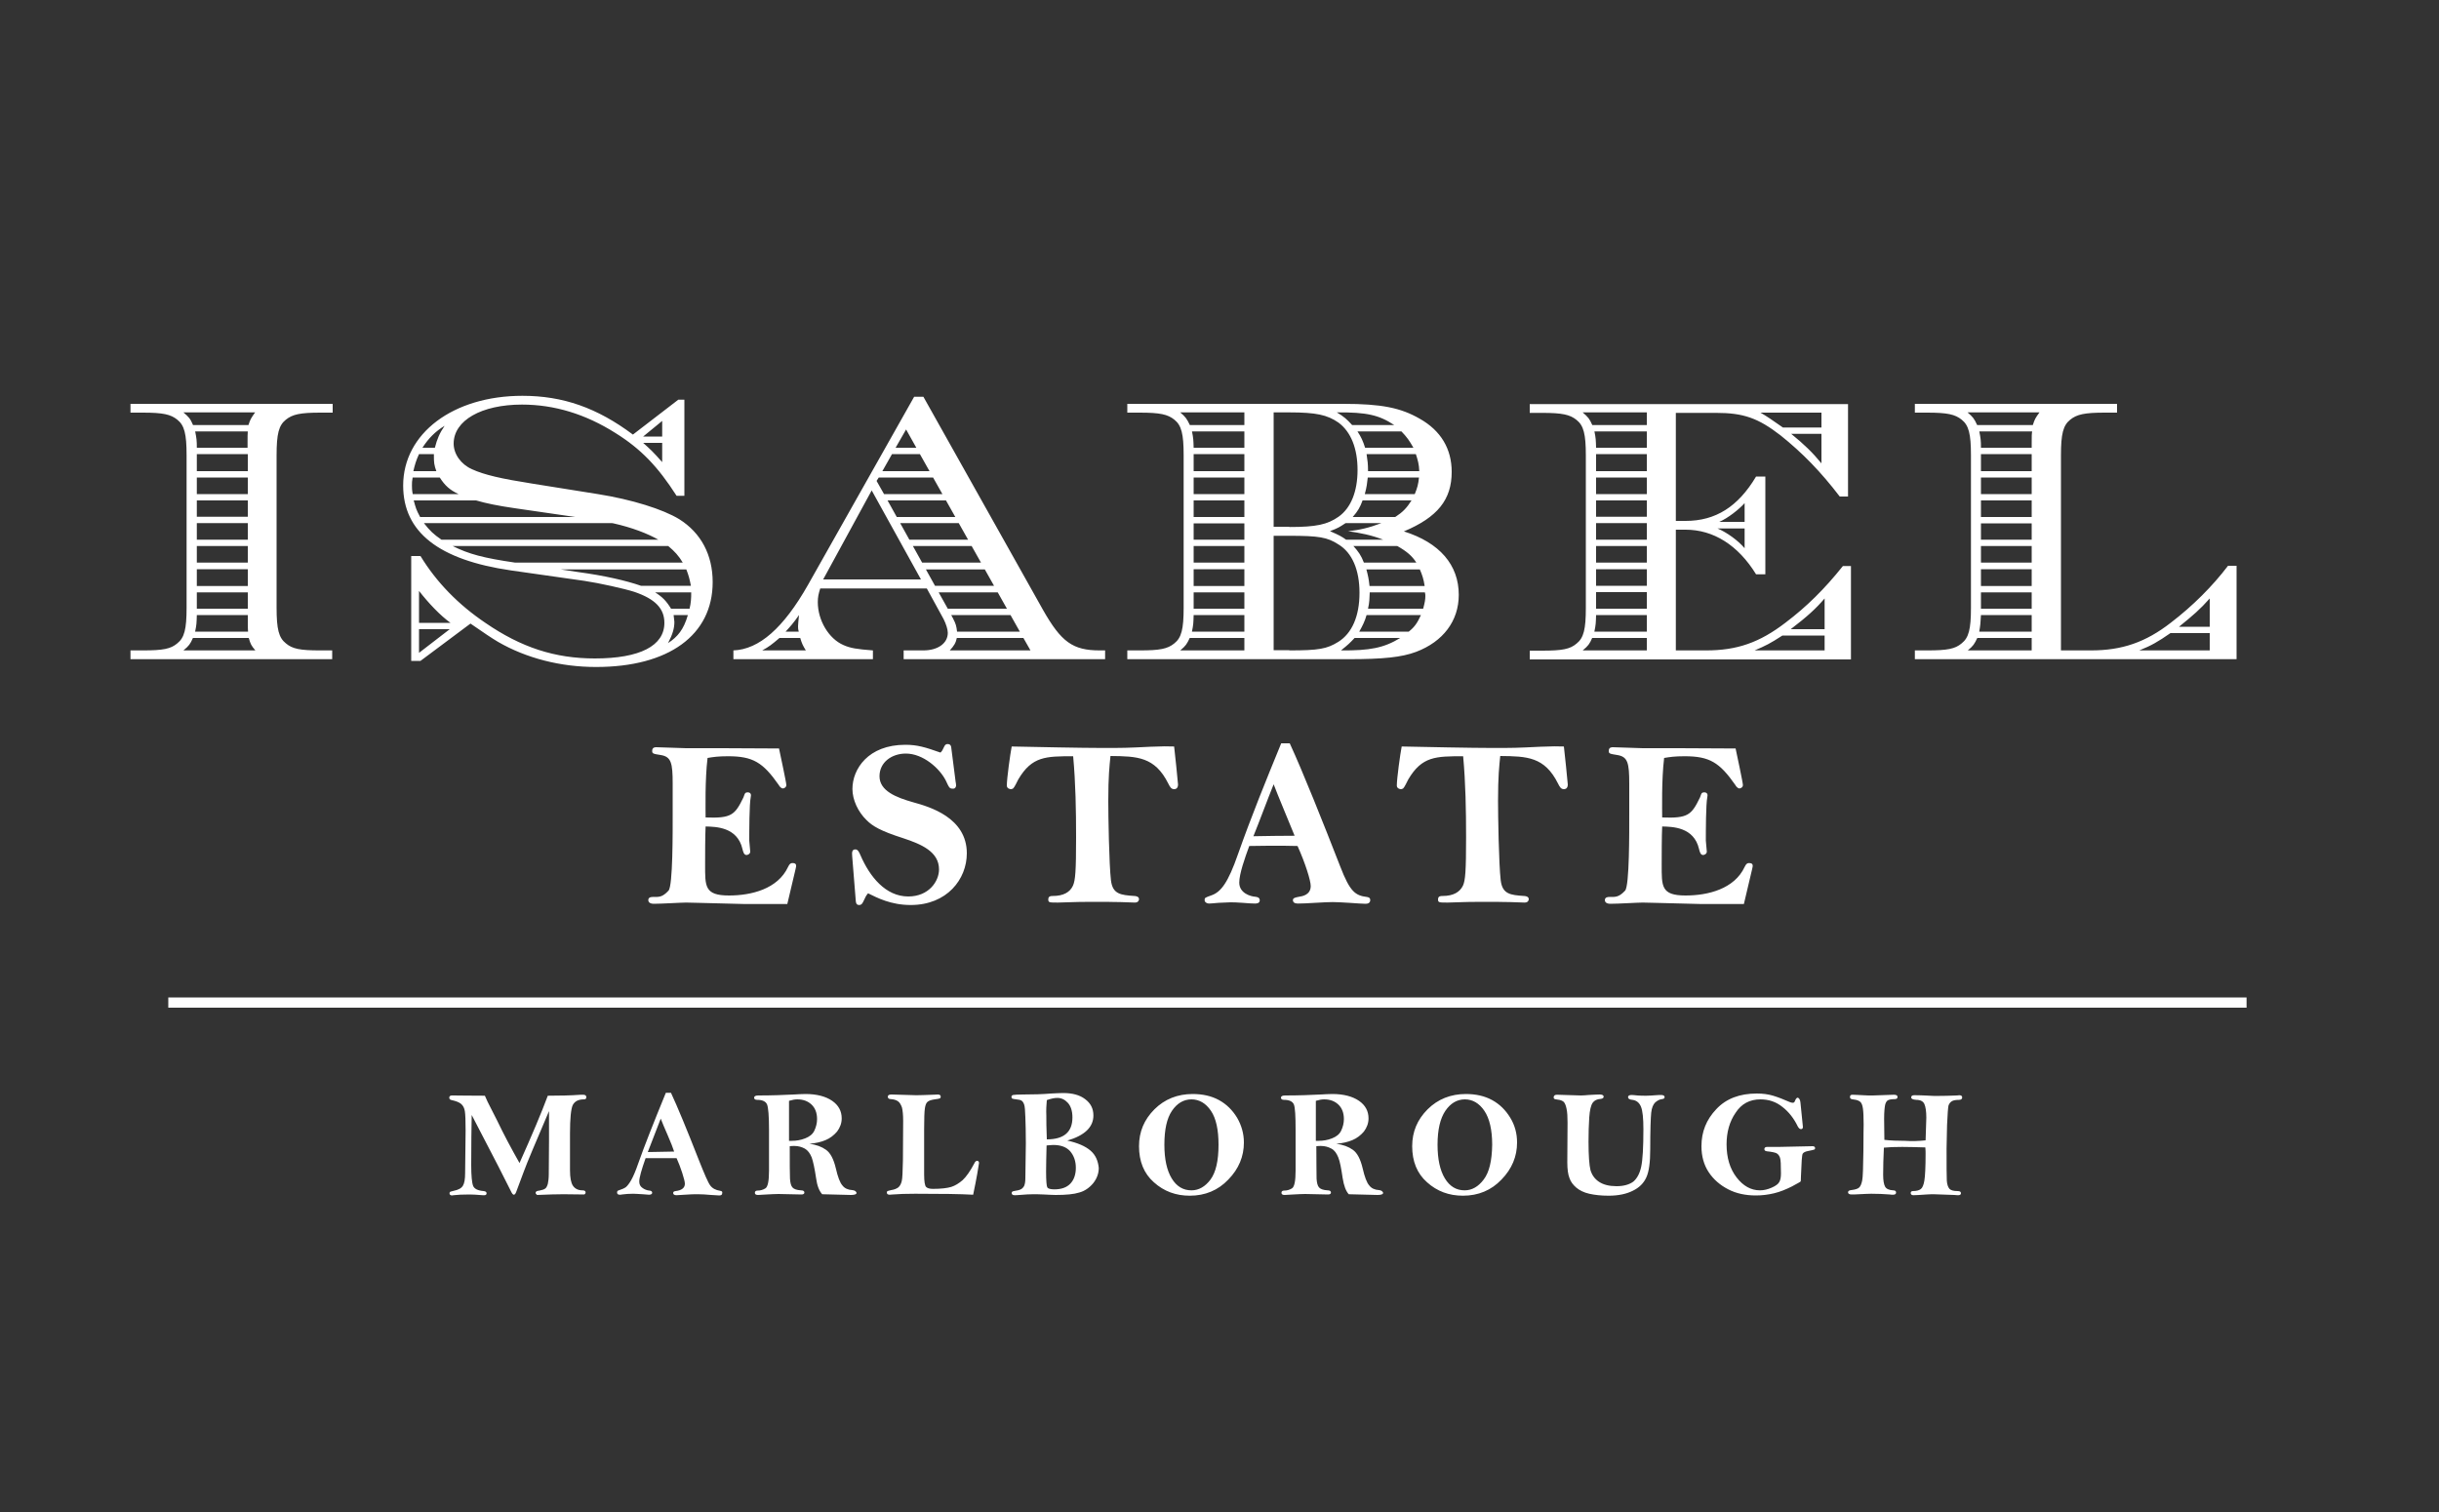     <svg version="1.1" xmlns="http://www.w3.org/2000/svg" xmlns:xlink="http://www.w3.org/1999/xlink" x="0px" y="0px" width="1000px" height="620px"
   viewBox="0 0 1000 620">
      <rect x="0" y="0" width="1000" height="620" fill="#333333" stroke="none"/>
      <defs>
        <linearGradient class="fadeGrad" id="fadeGrad" x1="0" y1="0" y2="1" x2="1">
          <stop offset="0.1" stop-color="#b59a36" stop-opacity="1"/>
          <stop offset="0.2" stop-color="#faee86" stop-opacity="1"/>
          <stop offset="0.3" stop-color="#dcbe5e" stop-opacity="1"/>
          <stop offset="0.5" stop-color="#d6b85d" stop-opacity="1"/>
          <stop offset="0.7" stop-color="#a27e29" stop-opacity="1"/>
          <stop offset="0.8" stop-color="#e2c36a" stop-opacity="1"/>
          <stop offset="0.9" stop-color="#b59a36" stop-opacity="1"/>
        </linearGradient>

        <clipPath id="clip">
          <path d="M136.3,270.3H53.5v-3.6h5.1c8.2,0,11.4-0.6,14.1-2.9c2.9-2.3,3.8-5.8,3.8-14.6v-62.5c0-8.8-0.9-12.3-3.8-14.6
  c-2.7-2.2-5.9-2.9-14.1-2.9h-5.1v-3.6h82.9v3.6h-5.1c-8.2,0-11.4,0.7-14.1,2.9c-2.9,2.3-3.8,5.8-3.8,14.6v62.5
  c0,8.8,0.9,12.3,3.8,14.6c2.7,2.3,5.9,2.9,14,2.9h5V270.3z M101.5,183.6v-1.7c0-3.3,0-3.8,0.1-5.1l0.3-2.6c0.7-2.2,1-2.7,2.7-5.1
  H75.2c2.2,1.9,2.8,2.5,3.9,5.1l0.9,2.6c0.6,3,0.7,3.9,0.7,6.8v68.6c-0.1,3.3-0.1,3.9-0.7,6.8l-0.9,2.6c-1.1,2.5-1.6,3.2-3.9,5.1
  h29.5c-1.7-2-2-2.6-2.7-5.1l-0.3-2.6c-0.1-1.3-0.1-1.7-0.1-5.1v-1.7V183.6z"/>
<path d="M280.7,203.3h-3.3c-7.7-12-14.6-19.2-25-25.7c-12.3-7.8-25.1-11.7-38.4-11.7c-16.6,0-28,6.5-28,16c0,4.3,3,8.5,7.5,10.5
  c5,2.3,12,3.9,24.7,5.9l26.9,4.3c13.9,2.2,26.7,6.2,33.4,10.3c8.9,5.6,13.7,14.6,13.7,25.8c0,21.7-18,34.8-47.8,34.8
  c-14.6,0-28.6-3.6-40.2-10.3c-2.7-1.6-5.5-3.5-11.3-7.5L172.4,271h-3.8v-43h3.8c6.6,10.8,15.5,19.9,26.6,27.4
  c14.7,10.1,28.5,14.6,44.9,14.6c18.5,0,28.5-5.2,28.5-14.6c0-5.9-3.8-9.8-12.3-12.7c-4-1.3-14.4-3.6-20.4-4.5l-30.2-4.3
  c-29.6-4.3-44.2-15.7-44.2-34.8c0-21.4,20.5-36.8,48.9-36.8c16.6,0,30.6,4.9,45.3,15.9l18.6-14.3h2.5V203.3z M171.8,258v9.7
  l12.6-9.7l0.3-2.6c-4.2-3-9.1-8.2-12.9-13.1v13.1V258z M263.7,181.6c3,2.7,4.2,3.8,7.8,7.9v-7.9V179v-6.4l-7.8,6.4V181.6z
   M268.6,242.9c3,1.9,4.6,3.5,6.6,6.8l1,2.6c0.1,1.3,0.3,2.2,0.3,2.7c0,2.6-0.7,5.1-2.6,8.7c4-2.6,6.4-5.6,8.1-11.4l0.7-2.6
  c0.6-2.5,0.7-4.2,0.7-6.8l-0.1-2.6c-0.6-3-0.9-4.2-1.9-6.8l-1.4-2.7c-1.7-2.9-3.5-4.8-5.9-6.8l-4-2.6c-4.5-2.6-11-5.1-18.6-6.8
  l-15.6-2.6l-24.8-3.6c-6.9-1-11.8-2-15.9-3.2l-7.2-2.6c-3.6-1.7-5.6-3.5-7.7-6.8l-1.4-2.6c-0.9-2.5-1-3.6-1-6.1v-0.9l0.4-2.6
  c0.9-3.6,2-6.1,4-9c-3.8,2.3-6.6,5.1-9.1,9l-1.4,2.6c-1.2,2.6-1.7,4.3-2.3,6.9l-0.3,2.6c-0.3,1.6-0.3,2.3-0.3,3.3
  c0,1.1,0,1.9,0.3,3.5l0.4,2.6c0.9,3.3,1,3.8,2.6,6.8l1.6,2.6c2.5,3.2,4,4.6,7.2,6.8l4.6,2.6c6.6,3.3,12.6,4.9,25.6,6.8l18.1,2.7
  l7.9,1.2c10.5,1.4,19.6,3.5,25.6,5.6L268.6,242.9z"/>
<path d="M319.6,261.6c-3.2,2.7-4.3,3.6-7.1,5.1h17.9c-1.2-1.9-1.7-3-2.3-5.1l-0.6-2.6c-0.3-1-0.3-1.6-0.3-2.2c0-0.9,0.2-2.5,0.4-4.6
  c-2.3,3.3-3.5,4.6-5.5,6.8L319.6,261.6z M336.3,241.3c-0.7,2.2-1,3.5-1,5.6c0,7.5,4.5,15,10.5,17.6c2.9,1.3,5.6,1.7,12.1,2.2v3.6
  h-57.2v-3.6c10.5-0.4,20.5-9.1,30.6-26.9l43.5-77.1h3.8l49.1,87.5c7.4,13,12.1,16.5,23.2,16.5h2.2v3.6h-82.6v-3.6h8.1
  c5.9,0,10-2.9,10-7.2c0-1.4-0.7-3.6-1.7-5.6l-6.9-12.6H336.3z M357.4,201.1l-19.9,36.5h40.1L357.4,201.1z M360.3,195.8l-0.9,1.4
  l3,5.3l22.4,40.3l3.8,6.8l1.4,2.6l0.7,1.3c1.3,2.5,1.4,3.2,1.7,5.5l-0.1,2.6c-0.4,2-1.2,3.3-2.9,5.1h33.1l-2.9-5.1l-43.9-78
  l-4.2-7.5l-4.3,7.5L360.3,195.8z"/>
<path d="M550.8,165.6c15.6,0,23.5,1.6,31.3,6.1c8.7,4.9,13.1,12.4,13.1,21.8c0,11.4-5.8,18.6-19.6,24.4c14.6,4.6,22.5,13.7,22.5,26
  c0,10.7-6.4,19.2-17.5,23.4c-5.9,2.2-13.4,3-27.7,3h-90.7v-3.6h5.1c8.2,0,11.4-0.6,14.2-2.9c2.9-2.3,3.8-5.8,3.8-14.6v-62.5
  c0-8.8-0.9-12.3-3.8-14.6c-2.7-2.2-5.9-2.9-14.2-2.9h-5.1v-3.6H550.8z M487.8,261.6c-1.2,2.5-1.6,3.2-3.9,5.1h26.3v-5.1v-87.4v-5.1
  h-26.3c2.2,1.9,2.7,2.6,3.9,5.1l0.9,2.6c0.6,3,0.6,3.6,0.7,6.8v2.6v6.9v49.7v6.8v2.6c-0.1,3.3-0.1,3.9-0.7,6.8L487.8,261.6z
   M528.6,216.1c11.1,0,15.6-1,20.2-4.2c5.1-3.6,7.8-10.4,7.8-19.2c0-8.8-2.7-15.6-7.8-19.4c-4.6-3.2-9.2-4.2-20.2-4.2h-6.4v46.9
  H528.6z M528.6,266.7c12.1,0,15.4-0.6,20.1-3.5c5.6-3.5,8.7-10.5,8.7-20.1c0-9.4-3-16.5-8.7-19.9c-4.5-2.9-7.9-3.5-20.1-3.5h-6.4
  v46.9H528.6z M551.7,214.5c-2.6,1.7-3,2-6.4,3.3c3.9,1.7,4.8,2.2,6.6,3.5l3,2.6c2,2.2,3.2,3.9,4.3,6.8l1,2.7c0.7,2.6,1,4,1.3,6.8
  l0.1,2.6c-0.1,2.7-0.1,4-0.7,6.8l-0.6,2.6c-0.7,2.5-1.6,4.3-3,6.8l-1.9,2.6c-2.2,2.3-2.6,2.7-5.6,5.1c11.8,0.1,17.6-1,24.3-5.1
  l3.5-2.6c2.5-2,3.5-3.6,5-6.8l0.9-2.6c0.7-2.6,0.9-3.8,0.9-5.2c0-0.3,0-0.9-0.2-1.6l-0.1-2.6c-0.4-2.7-1-4.5-2-6.8l-1.4-2.7
  c-1.7-2.7-3.9-4.6-7.8-6.8l-5.8-2.6c-4.9-1.9-9-2.7-14.4-3.5c4.5-0.4,8.7-1.4,13.7-3.3l5.8-2.6c2.9-1.9,4.5-3.5,6.6-6.8l1.3-2.6
  c1-2.5,1.4-3.8,1.7-6.8l0.1-2.6c-0.1-2.7-0.6-4.5-1.4-6.9l-1-2.6c-1.7-3-2.6-4.3-5-6.8l-3-2.6c-6.1-4-11.1-5.2-23.4-5.1
  c2.9,1.7,4.2,2.9,6.2,5.1l2.2,2.6c1.6,2.4,2.3,4,3.2,6.8l0.6,2.6c0.4,2.6,0.6,4,0.6,6.9l-0.1,2.6c-0.3,2.6-0.4,3.8-1.2,6.8l-0.9,2.6
  c-1.1,3-2,4.5-4,6.8L551.7,214.5z"/>
<path d="M757.8,203.6h-3.5c-7.8-10.2-15.3-17.9-24.3-25.1c-9.2-7.1-15.2-9.2-26.4-9.2h-16.5v44.3h4c12.3,0,21.5-5.8,28.9-18.2h3.8
  v40.1h-3.8c-7.4-12-17.5-18.3-28.9-18.3h-4v49.5h12.4c12.7,0,21.9-3.2,32.6-11.4c8.7-6.6,15.9-13.7,23.5-23.2h3.3v38.3H627.2v-3.6
  h5.1c8.2,0,11.4-0.6,14.1-2.9c2.9-2.3,3.8-5.8,3.8-14.6v-62.5c0-8.8-0.9-12.3-3.8-14.6c-2.7-2.2-5.9-2.9-14.1-2.9h-5.1v-3.6h130.5
  V203.6z M652.8,261.6c-1.1,2.5-1.6,3.2-3.9,5.1h26.3v-5.1v-87.4v-5.1h-26.3c2.2,1.9,2.8,2.6,3.9,5.1l0.9,2.6
  c0.6,2.9,0.6,3.6,0.7,6.8v2.6v6.9v49.7v6.8v2.6c-0.1,3.3-0.1,3.9-0.7,6.8L652.8,261.6z M704.2,216.7c3.8,1.6,8.4,4.9,11.1,8.1v-8.1
  V214v-7.7c-2.3,2.6-6.9,6.2-10.4,7.7L704.2,216.7z M730.8,260.6c-5.1,3.3-6.9,4.2-11.4,6.1h28.7v-6.1V258v-12.6
  c-3.6,4.2-7.1,7.4-13.9,12.6L730.8,260.6z M734.4,177.9c5.3,4.3,8.8,7.7,12.4,12.1v-12.1v-2.6v-6.1h-25c3.2,1.9,3.6,2.2,9.2,6.1
  L734.4,177.9z"/>
<path d="M785.1,266.7h5.1c8.2,0,11.4-0.6,14.1-2.9c2.9-2.3,3.8-5.8,3.8-14.6v-62.5c0-8.8-0.9-12.3-3.8-14.6
  c-2.7-2.2-5.9-2.9-14.1-2.9h-5.1v-3.6H868v3.6h-5.1c-8.2,0-11.4,0.7-14.1,2.9c-2.9,2.3-3.8,5.8-3.8,14.6v80h12.3
  c12.7,0,22.4-3.3,32.8-11.4c9-6.9,17-14.9,23.4-23.3h3.5v38.3H785.1V266.7z M810.7,261.6c-1.2,2.5-1.6,3.2-3.9,5.1H833v-5.1V259
  v-6.8v-68.6v-1.7c0-3.3,0-3.8,0.2-5.1l0.3-2.6c0.7-2.2,1-2.8,2.7-5.1h-29.5c2.2,1.9,2.7,2.5,3.9,5.1l0.9,2.6c0.6,3,0.7,3.9,0.7,6.8
  v2.6v6.9v49.7v6.8v2.6c-0.2,3.3-0.2,3.9-0.7,6.8L810.7,261.6z M889.9,259.6c-5.2,3.6-7.8,5.1-12.8,7.1H906v-7.1V257v-11.6
  c-4,4.5-6.8,6.9-12.6,11.6L889.9,259.6z"/>
<path d="M322.8,370.7h-17.4c-1.5,0-6.6-0.2-11.8-0.3c-5.2-0.1-10.4-0.3-12.3-0.3c-2.1,0-10,0.5-13.2,0.5c-1.9,0-2.3-0.9-2.3-1.5
  c0-1.3,1.4-1.3,1.8-1.3c2.6,0,3.9,0.2,6.5-2.6c1.8-2,1.7-24.1,1.7-31.7v-12.1c0-8.6-0.6-11.1-4.9-11.8c-3.2-0.5-3.5-0.6-3.5-1.7
  c0-1.5,1.2-1.5,1.7-1.5c2,0,10.4,0.4,12.2,0.4c11.6,0,23.1,0,34.7,0.1h3.4c0.5,2.4,3,14,3,15c0,1-1,1.4-1.4,1.4
  c-0.8,0-1.5-1-1.7-1.4c-6.5-9.3-10.6-11.8-20.8-11.8c-4.1,0-6,0.3-8.4,0.7c-1.1,9-0.8,21.3-0.8,24.4c10.6,0.4,12-1,15.5-8.2
  c0.1-0.2,0.5-1.5,0.7-1.7c0.2-0.3,0.7-0.4,1-0.4c1.3,0,1.4,0.9,1.4,1.2c0,0.3-0.1,0.6-0.1,0.8c-0.6,2.9-0.6,14.1-0.6,17.8
  c0,0.7,0.4,3.8,0.4,4.5c0,1-1.1,1.4-1.5,1.4c-1.1,0-1.4-1.3-1.7-2.5c-2.1-9-10.9-9.1-15.1-9.2c-0.2,3.5-0.2,12.7-0.2,15.6
  c0,8.9-0.3,12.7,9.8,12.7c9.2,0,20-2.7,24.2-11.7c0.6-1.3,1.1-1.6,1.8-1.6c1.7,0,1.7,0.9,1.3,2.4L322.8,370.7z"/>
<path d="M391.8,320.5c0.1,0.3,0.2,1.4,0.2,1.6c0,0.1-0.1,1.3-1.2,1.3c-1.5,0-1.6-0.3-3-3.3c-2.5-5-9.3-11.1-16.4-11.1
  c-5.7,0-10.8,3.5-10.8,9.3c0,6,6.8,8.7,13.9,10.7c6.5,1.8,21.9,6.2,21.9,20.9c0,10.6-8.1,21.2-23,21.2c-8.2,0-13.8-3-17.5-4.8
  c-0.9,1.1-0.9,1.2-1.9,3.3c-0.3,0.6-0.7,1.5-1.7,1.5c-1.3,0-1.4-0.9-1.5-2.6l-1.4-17.4c-0.1-1.4-0.2-2.8,1.3-2.8c1,0,1.5,1,2.1,2.4
  c3.8,8.8,10.3,16.9,19.6,16.9c8.4,0,12.6-6.2,12.6-11.1c0-7.2-7.1-10.3-14.7-12.8c-9.4-3-12.6-5-15-7.4c-3.5-3.4-5.8-8.3-5.8-12.8
  c0-8.1,6.4-18.1,21.7-18.1c4.9,0,8.2,1,14.4,3.2c0.7-0.7,0.8-0.9,1.6-2.6c0.3-0.6,0.7-0.9,1.3-0.9c1.4,0,1.5,1,1.6,2.1L391.8,320.5z
  "/>
<path d="M451.9,306.7c9,0,9.6,0,19.9-0.5c5.1-0.2,6.8-0.2,9.6-0.1c0.2,1.3,1.6,15.2,1.6,15.6c0,0.8-0.3,1.9-1.6,1.9
  c-1.2,0-1.7-0.9-2.4-2.3c-5.5-11-12.7-11.2-23.7-11.3c-0.4,4.1-0.9,8.1-0.9,18.4c0,5.8,0.3,25.8,1.1,32.6c0.7,5.7,4,6,9.6,6.4
  c0.3,0,1.9,0.1,1.9,1.3c0,0.2-0.1,1.4-1.7,1.4c-0.9,0-3.3-0.1-5.9-0.2c-2.5,0-4.9-0.1-5.8-0.1c-1.3,0-12.3,0-13.1,0.1
  c-2.3,0.1-6.5,0.2-6.7,0.2c-3.6,0-4,0-4-1.3c0-1.4,1.1-1.4,1.8-1.4c4.5,0,7.1-1.6,8.3-4.2c1-2.2,1.3-5.9,1.3-19.9
  c0-11.1-0.2-22.2-1.2-33.2c-11.2,0-16.9,0-22.5,9.5c-0.3,0.6-1.6,3.3-2.1,3.7c-0.3,0.2-0.7,0.3-0.9,0.3c-0.5,0-1.7-0.3-1.7-1.5
  c0-2.8,1.4-13,2-16C424.6,306.3,443.6,306.7,451.9,306.7z"/>
<path d="M528.8,304.8c5.4,11.7,13.6,32.3,20.7,50.5c4,10.4,6.2,11.9,10.9,12.5c0.7,0.1,1.4,0.3,1.4,1.3c0,1.1-0.9,1.5-1.9,1.5
  c-1.1,0-3.9-0.2-6.8-0.4c-2.8-0.2-5.7-0.3-6.7-0.3c-1.1,0-4.1,0.1-7.1,0.3c-2.9,0.2-5.9,0.3-7,0.3c-0.6,0-2.2,0-2.2-1.4
  c0-0.9,1-1.1,2.6-1.4c1.2-0.2,4.7-0.7,4.7-4.4c0-2.2-2.2-9.3-5.4-16.4c-7.1-0.2-15.7-0.1-19.8,0c-1.8,4.9-4.1,11.4-4.1,15
  c0,4.5,4.9,5.7,6.5,5.8c0.7,0.1,1.9,0.2,1.9,1.5c0,1.3-1.5,1.3-2,1.3c-0.8,0-2.9-0.1-5.1-0.3c-2.2-0.2-4.2-0.2-5-0.2
  c-0.7,0-2.8,0.1-4.7,0.2c-2,0.2-3.8,0.3-4,0.3c-0.8,0-1.8-0.5-1.8-1.4c0-1,0.1-1,2.9-2c3.8-1.4,6.7-5.1,10.8-16.9
  c5.4-15.3,11.5-30.3,17.7-45.4H528.8z M513.9,342.9c5.4-0.1,11.5-0.2,16.9-0.2c-1.2-3-7.4-17.8-8.6-21.1
  C519.8,327.5,516.3,337,513.9,342.9z"/>
<path d="M611.7,306.7c9,0,9.6,0,19.9-0.5c5.1-0.2,6.8-0.2,9.6-0.1c0.2,1.3,1.6,15.2,1.6,15.6c0,0.8-0.3,1.9-1.6,1.9
  c-1.2,0-1.7-0.9-2.4-2.3c-5.5-11-12.7-11.2-23.7-11.3c-0.4,4.1-0.9,8.1-0.9,18.4c0,5.8,0.3,25.8,1.1,32.6c0.7,5.7,4,6,9.6,6.4
  c0.3,0,1.9,0.1,1.9,1.3c0,0.2-0.1,1.4-1.7,1.4c-0.9,0-3.3-0.1-5.9-0.2c-2.5,0-4.9-0.1-5.8-0.1c-1.3,0-12.3,0-13.1,0.1
  c-2.3,0.1-6.5,0.2-6.7,0.2c-3.6,0-4,0-4-1.3c0-1.4,1.1-1.4,1.8-1.4c4.5,0,7.1-1.6,8.4-4.2c1-2.2,1.3-5.9,1.3-19.9
  c0-11.1-0.2-22.2-1.2-33.2c-11.2,0-16.9,0-22.5,9.5c-0.3,0.6-1.6,3.3-2.1,3.7c-0.3,0.2-0.7,0.3-0.9,0.3c-0.5,0-1.7-0.3-1.7-1.5
  c0-2.8,1.4-13,2-16C584.4,306.3,603.4,306.7,611.7,306.7z"/>
<path d="M715,370.7h-17.4c-1.5,0-6.6-0.2-11.8-0.3c-5.2-0.1-10.4-0.3-12.3-0.3c-2.1,0-10,0.5-13.2,0.5c-1.9,0-2.3-0.9-2.3-1.5
  c0-1.3,1.4-1.3,1.8-1.3c2.5,0,3.9,0.2,6.5-2.6c1.8-2,1.7-24.1,1.7-31.7v-12.1c0-8.6-0.6-11.1-4.9-11.8c-3.2-0.5-3.5-0.6-3.5-1.7
  c0-1.5,1.2-1.5,1.7-1.5c2,0,10.4,0.4,12.2,0.4c11.6,0,23.1,0,34.7,0.1h3.4c0.5,2.4,3,14,3,15c0,1-1,1.4-1.4,1.4
  c-0.8,0-1.5-1-1.7-1.4c-6.5-9.3-10.6-11.8-20.8-11.8c-4.1,0-6,0.3-8.4,0.7c-1.1,9-0.8,21.3-0.8,24.4c10.6,0.4,12-1,15.5-8.2
  c0.1-0.2,0.5-1.5,0.7-1.7c0.2-0.3,0.7-0.4,1-0.4c1.3,0,1.4,0.9,1.4,1.2c0,0.3-0.1,0.6-0.1,0.8c-0.6,2.9-0.6,14.1-0.6,17.8
  c0,0.7,0.4,3.8,0.4,4.5c0,1-1.1,1.4-1.5,1.4c-1.1,0-1.4-1.3-1.7-2.5c-2.1-9-10.9-9.1-15.1-9.2c-0.2,3.5-0.2,12.7-0.2,15.6
  c0,8.9-0.3,12.7,9.8,12.7c9.2,0,20-2.7,24.2-11.7c0.6-1.3,1.1-1.6,1.8-1.6c1.7,0,1.7,0.9,1.3,2.4L715,370.7z"/>
<rect x="69" y="409" width="852.1" height="4.2"/>
<path id="XMLID_10_" d="M198.8,449.3c0.5,1.3,1.5,3.3,2.9,6c1.4,2.7,2.8,5.5,4.2,8.4c1.4,2.8,3,5.8,4.7,8.9c1.4,2.5,2.2,3.9,2.4,4.3
  c5.1-11.4,9-20.6,11.6-27.6c4.9,0,9.4-0.1,13.6-0.4c0.4,0,0.7,0,0.9,0c0.8,0,1.3,0.3,1.3,1c0,0.6-0.3,0.9-1,0.9
  c-2.3,0-3.8,0.8-4.6,2.4c-0.7,1.6-1.1,5.4-1.1,11.6l0,15c0,3.1,0.4,5.2,1.2,6.4c0.8,1.2,2.1,1.9,3.9,1.9c0.9,0,1.3,0.3,1.3,0.9
  c0,0.3-0.2,0.6-0.5,0.8l-8.6-0.1c-2.6,0-6.2,0.1-10.8,0.3c-0.4-0.3-0.6-0.6-0.6-0.9c0-0.5,0.5-0.8,1.6-0.9c1.1-0.2,1.9-0.5,2.3-0.8
  c0.5-0.3,0.8-1,1.1-1.9c0.2-0.9,0.4-2.3,0.4-4.1l0.1-13.7c0-7,0-11,0-12.1c-5.5,12.9-9,21.1-10.3,24.7l-3.1,8.3
  c-0.3,0.9-0.7,1.3-1,1.3c-0.4,0-0.8-0.5-1.3-1.6c-1.5-3.1-6.8-13.5-16-31.1c-0.1,5.1-0.2,11.9-0.2,20.5c0,4.5,0.3,7.4,0.8,8.6
  c0.5,1.2,1.9,1.9,4.3,2.1c0.8,0.1,1.2,0.4,1.2,0.9c0,0.5-0.3,0.8-0.9,0.8c-0.2,0-0.5,0-0.7,0c-2.4-0.2-4.2-0.3-5.3-0.3
  c-2.9,0-5.1,0.1-6.6,0.3c-0.3,0-0.5,0.1-0.6,0.1c-0.7,0-1.1-0.3-1.1-0.9c0-0.3,0.1-0.5,0.3-0.6c0.2-0.1,0.6-0.2,1.4-0.4
  c2-0.4,3.2-1.1,3.8-2.1c0.6-1,0.9-2.7,0.9-5.1l0.2-17.5c0-4-0.1-6.6-0.3-7.9c-0.2-1.3-0.7-2.3-1.5-3c-0.8-0.7-2.1-1.2-3.9-1.6
  c-0.7-0.1-1-0.5-1-1c0-0.6,0.4-0.9,1.1-0.9c0.2,0,0.4,0,0.7,0C188,449.2,192.3,449.3,198.8,449.3z"/>
<path d="M295.3,488.3c-1.9-0.3-3.2-1-4.1-2.2s-2.4-4.7-4.7-10.5c-4.9-12.5-8.7-21.7-11.4-27.5h-2.1c-5,12.2-8.8,21.8-11.3,28.9
  c-1.1,3.2-2.1,5.5-2.9,6.9c-0.8,1.4-1.6,2.4-2.2,2.9c-0.7,0.5-1.7,0.9-2.9,1.3c-0.5,0.1-0.7,0.4-0.7,0.9c0,0.6,0.4,0.9,1.1,0.9
  c0.2,0,0.6,0,0.9-0.1c1.4-0.2,3-0.3,4.6-0.3c0.8,0,2.1,0.1,3.9,0.2c1.4,0.1,2.2,0.2,2.6,0.2c0.8,0,1.3-0.3,1.3-0.8
  c0-0.5-0.4-0.9-1.2-0.9c-1-0.1-2-0.5-2.8-1.1c-0.9-0.6-1.3-1.5-1.3-2.6c0-1.6,0.9-4.8,2.6-9.6c2.3,0,5.5,0,9.6,0c0.7,0,1.8,0,3.1,0
  c0.8,1.8,1.6,3.8,2.3,6c0.7,2.2,1.1,3.7,1.1,4.5c0,1.7-1.3,2.7-3.8,3c-0.7,0.1-1,0.3-1,0.8c0,0.6,0.5,0.9,1.4,0.9
  c0.5,0,1.6-0.1,3.3-0.2c2.3-0.2,4.1-0.2,5.5-0.2c1.4,0,3.2,0.1,5.4,0.3c1.8,0.1,2.9,0.2,3.3,0.2c0.8,0,1.2-0.3,1.2-0.9
  C296.3,488.6,295.9,488.4,295.3,488.3z M265.6,472.4l5.3-13.7c0.6,1.6,1.6,3.9,2.9,6.9c1.2,2.8,2.1,5,2.6,6.6L265.6,472.4z"/>
<path d="M349.4,488c-1.7-0.1-3.1-0.7-4-1.9c-1-1.1-1.9-3.5-2.7-7c-0.9-3.8-2.2-6.3-4-7.6c-1.8-1.3-4-2.1-6.8-2.5
  c2.5-0.2,4.7-0.7,6.6-1.5c1.9-0.8,3.4-2,4.7-3.5c1.2-1.6,1.9-3.4,1.9-5.4c0-3-1.3-5.4-3.9-7.2c-2.6-1.8-6.3-2.8-10.9-2.8
  c-1.4,0-3,0.1-4.8,0.2c-4,0.2-8.9,0.4-14.6,0.4c-1.1,0-1.7,0.3-1.7,0.9c0,0.6,0.4,0.9,1.3,0.9c2.2,0,3.5,0.7,4,1.9s0.8,4.7,0.8,10.4
  l0,11l0,5.7c0,4.3-0.5,6.7-1.5,7.3c-1,0.6-2,0.9-3.2,0.9c-0.7,0-1.1,0.3-1.1,0.9c0,0.6,0.4,0.9,1.3,0.9c0.5,0,1.6-0.1,3.5-0.2
  c2-0.1,3.6-0.2,4.9-0.2l9.4,0.2c0.8,0,1.2-0.3,1.2-0.8c0-0.6-0.5-0.9-1.4-0.9c-1.7-0.1-2.9-0.5-3.5-1.2c-0.6-0.7-0.9-1.9-1-3.6
  c-0.1-1.7-0.1-6.1-0.1-13.3c0.8-0.1,1.5-0.1,1.9-0.1c1.6,0,3,0.4,4.3,1.1c1.2,0.7,2.1,1.9,2.8,3.6c0.6,1.7,1.2,4.5,1.8,8.5
  c0.4,3.1,1.3,5.3,2.5,6.6l11.8,0.3c1.5,0,2.3-0.3,2.3-0.9C350.9,488.4,350.4,488.1,349.4,488z M330.1,466.8c-1.8,0.7-3.6,1-5.4,1
  c-0.3,0-0.7,0-1.2,0v-16.4c1.3-0.4,2.4-0.6,3.4-0.6c2.4,0,4.3,0.7,5.8,2.1c1.5,1.4,2.3,3.4,2.3,6c0,1.6-0.4,3.2-1.1,4.7
  S331.9,466.1,330.1,466.8z"/>
<path id="XMLID_8_" d="M399,489.9c-5.1-0.3-13-0.4-23.8-0.4c-3.8,0-6.8,0.1-9.1,0.3c-0.6,0-1,0.1-1.3,0.1c-0.8,0-1.2-0.3-1.2-0.9
  c0-0.3,0.1-0.5,0.3-0.6c0.2-0.1,0.7-0.2,1.5-0.4c1.3-0.2,2.2-0.6,2.9-1.1c0.7-0.6,1.1-1.4,1.4-2.5c0.3-1.1,0.4-4,0.5-8.5
  c0-4.6,0.1-10,0.1-16.3c0-2.5-0.2-4.3-0.5-5.5c-0.4-1.1-0.9-2-1.6-2.5c-0.7-0.5-1.6-0.8-2.9-0.9c-0.9,0-1.3-0.4-1.3-1
  s0.5-0.9,1.5-0.9l10.2,0.3c1.6,0,3.8-0.1,6.6-0.2c1,0,1.7-0.1,2.1-0.1c0.9,0,1.3,0.3,1.3,0.9c0,0.3-0.1,0.6-0.4,0.7
  c-0.3,0.1-1,0.3-2.1,0.4c-1.4,0.2-2.3,0.5-2.9,1c-0.6,0.5-0.9,1.4-1.1,2.7c-0.2,1.3-0.3,4.1-0.3,8.5v18.6c0,2.9,0.3,4.6,0.8,5.1
  c0.5,0.5,1.4,0.8,2.8,0.8c3.3,0,5.8-0.3,7.5-0.8c1.6-0.5,3.2-1.5,4.7-2.8c1.5-1.4,3.1-3.7,4.8-6.9c0.3-0.7,0.7-1,1.1-1
  c0.5,0,0.8,0.3,0.8,0.9C401.2,478.4,400.5,482.7,399,489.9z"/>
<path d="M447.1,471.8c-2.1-1.8-5.3-3.2-9.5-4.1c7.1-2.1,10.7-5.5,10.7-10.3c0-2.8-1.1-5-3.4-6.7c-2.2-1.7-5.2-2.5-9-2.5
  c-1.3,0-2.9,0.1-5,0.2c-3.5,0.3-7.4,0.4-11.4,0.4c-2.2,0-3.6,0.1-4.1,0.2c-0.5,0.1-0.7,0.4-0.7,0.8c0,0.3,0.1,0.6,0.4,0.7
  c0.2,0.1,0.8,0.2,1.6,0.3c0.9,0.1,1.6,0.2,2.1,0.5c0.5,0.3,0.8,0.8,1.1,1.6c0.3,0.8,0.4,2.5,0.5,5.2c0.1,2.7,0.2,6.2,0.2,10.7
  l-0.2,14.3c0,1.5-0.2,2.5-0.5,3.2c-0.4,0.7-0.8,1.1-1.4,1.4c-0.6,0.3-1.5,0.5-2.8,0.7c-0.6,0.1-0.9,0.3-0.9,0.8
  c0,0.6,0.4,0.9,1.2,0.9c0.4,0,1.1,0,2-0.1c2.3-0.2,4.2-0.3,5.6-0.3c1,0,2.5,0,4.3,0.1c2.2,0.1,3.9,0.2,4.9,0.2c4.3,0,7.5-0.3,9.7-1
  c2.2-0.6,4.1-1.9,5.7-3.8c1.5-1.9,2.3-4,2.3-6.3C450.2,476,449.2,473.6,447.1,471.8z M429.2,451.1c1.7-0.6,3.1-0.9,4.3-0.9
  c1.7,0,3.1,0.7,4.3,2c1.2,1.3,1.9,3.3,1.9,6c0,6-3.5,9-10.5,9c-0.2-4.6-0.2-7.8-0.2-9.7C428.9,455.3,429,453.1,429.2,451.1z
   M438.9,485.3c-1.5,1.6-3.7,2.4-6.6,2.4c-1.6,0-2.6-0.3-2.9-0.8c-0.3-0.5-0.5-2.7-0.5-6.5c0-2.9,0.1-6.5,0.2-10.7
  c1.2-0.1,2.1-0.2,2.8-0.2c3.1,0,5.4,0.9,6.9,2.6c1.5,1.8,2.3,4,2.3,6.8C441.1,481.6,440.3,483.8,438.9,485.3z"/>
<path d="M507.2,458.3c-1.9-3.1-4.3-5.5-7.4-7.2c-3.1-1.7-6.7-2.5-10.8-2.5c-6.2,0-11.5,2.1-15.7,6.3c-4.2,4.2-6.3,9.2-6.3,15.1
  c0,6.2,2,11.2,6.1,14.8c4.1,3.7,9,5.5,14.7,5.5c6.3,0,11.6-2.2,15.8-6.6c4.3-4.4,6.4-9.5,6.4-15.2C510,464.8,509,461.4,507.2,458.3z
   M496.3,483.7c-2.2,2.9-4.8,4.4-7.8,4.4c-3.4,0-6.1-1.6-8.1-4.9c-2-3.3-3-7.9-3-13.8c0-6.2,1-10.8,3.1-13.9c2.1-3.1,4.8-4.7,8-4.7
  c3.2,0,5.9,1.6,8,4.7c2.1,3.1,3.1,7.8,3.1,13.9C499.6,476,498.5,480.7,496.3,483.7z"/>
<path d="M565.4,488c-1.7-0.1-3.1-0.7-4-1.9c-1-1.1-1.9-3.5-2.7-7c-0.9-3.8-2.2-6.3-4-7.6c-1.8-1.3-4-2.1-6.8-2.5
  c2.5-0.2,4.7-0.7,6.6-1.5c1.9-0.8,3.4-2,4.7-3.5c1.2-1.6,1.9-3.4,1.9-5.4c0-3-1.3-5.4-3.9-7.2c-2.6-1.8-6.3-2.8-10.9-2.8
  c-1.4,0-3,0.1-4.8,0.2c-4,0.2-8.9,0.4-14.6,0.4c-1.1,0-1.7,0.3-1.7,0.9c0,0.6,0.4,0.9,1.3,0.9c2.2,0,3.5,0.7,4,1.9
  c0.5,1.3,0.7,4.7,0.7,10.4l0,11l0,5.7c0,4.3-0.5,6.7-1.5,7.3c-1,0.6-2,0.9-3.2,0.9c-0.7,0-1.1,0.3-1.1,0.9c0,0.6,0.4,0.9,1.3,0.9
  c0.5,0,1.6-0.1,3.5-0.2c2-0.1,3.6-0.2,4.9-0.2l9.4,0.2c0.8,0,1.2-0.3,1.2-0.8c0-0.6-0.5-0.9-1.4-0.9c-1.7-0.1-2.9-0.5-3.5-1.2
  c-0.6-0.7-0.9-1.9-1-3.6c0-1.7-0.1-6.1-0.1-13.3c0.8-0.1,1.5-0.1,1.9-0.1c1.6,0,3,0.4,4.3,1.1s2.1,1.9,2.8,3.6s1.2,4.5,1.8,8.5
  c0.5,3.1,1.3,5.3,2.5,6.6l11.8,0.3c1.5,0,2.3-0.3,2.3-0.9C566.8,488.4,566.3,488.1,565.4,488z M546.1,466.8c-1.8,0.7-3.6,1-5.4,1
  c-0.3,0-0.7,0-1.2,0v-16.4c1.3-0.4,2.4-0.6,3.4-0.6c2.4,0,4.3,0.7,5.8,2.1c1.5,1.4,2.3,3.4,2.3,6c0,1.6-0.4,3.2-1.1,4.7
  S547.9,466.1,546.1,466.8z"/>
<path d="M619.2,458.3c-1.9-3.1-4.3-5.5-7.4-7.2c-3.1-1.7-6.7-2.5-10.8-2.5c-6.2,0-11.5,2.1-15.7,6.3c-4.2,4.2-6.3,9.2-6.3,15.1
  c0,6.2,2,11.2,6.1,14.8c4.1,3.7,9,5.5,14.7,5.5c6.3,0,11.6-2.2,15.8-6.6c4.3-4.4,6.4-9.5,6.4-15.2
  C622,464.8,621.1,461.4,619.2,458.3z M608.3,483.7c-2.2,2.9-4.8,4.4-7.8,4.4c-3.4,0-6.1-1.6-8.1-4.9c-2-3.3-3-7.9-3-13.8
  c0-6.2,1.1-10.8,3.2-13.9c2.1-3.1,4.8-4.7,8-4.7c3.2,0,5.9,1.6,8,4.7c2.1,3.1,3.2,7.8,3.2,13.9C611.7,476,610.6,480.7,608.3,483.7z"
  />
<path id="XMLID_6_" d="M638.4,448.9l9.8,0.3c0.9,0,2-0.1,3.2-0.2c1.9-0.1,3.4-0.2,4.5-0.2c1,0,1.6,0.3,1.6,0.9
  c0,0.5-0.4,0.8-1.2,0.9c-1.5,0.1-2.6,0.6-3.3,1.6c-0.7,1-1.2,3-1.4,6c-0.2,3-0.3,6.3-0.3,9.9c0,5.8,0.3,9.7,0.8,11.7
  c0.6,2,1.7,3.6,3.5,4.8c1.8,1.2,4.2,1.8,7.2,1.8c3,0,5.3-0.7,6.9-1.9c1.5-1.3,2.6-3.3,3.2-6.1c0.6-2.8,0.9-7.9,0.9-15.4
  c0-4.4-0.3-7.5-1-9.2c-0.7-1.7-1.9-2.6-3.5-2.8c-1.2-0.1-1.8-0.5-1.8-1.1s0.5-0.9,1.5-0.9c0.5,0,1.3,0.1,2.4,0.2
  c1.1,0.1,2.3,0.1,3.6,0.1c1.1,0,2.4-0.1,3.8-0.2c1.1-0.1,1.8-0.1,2.2-0.1c1,0,1.5,0.3,1.5,0.9c0,0.5-0.4,0.7-1.1,0.8
  c-1,0.1-1.9,0.6-2.8,1.4c-0.8,0.8-1.4,2.2-1.6,4.2c-0.2,1.9-0.4,6.9-0.4,15c0,5.3-0.5,9.1-1.6,11.5c-1.1,2.4-2.9,4.2-5.6,5.5
  c-2.6,1.3-5.9,2-9.9,2c-3,0-5.7-0.3-7.9-0.8c-2.2-0.5-4-1.4-5.3-2.5c-1.3-1.1-2.3-2.4-2.8-3.9c-0.6-1.5-0.9-3.6-0.9-6.5l0.1-16.3
  c0-2.3-0.1-4.2-0.4-5.6c-0.3-1.5-0.7-2.4-1.2-2.9c-0.6-0.5-1.4-0.8-2.5-0.9c-0.7-0.1-1.2-0.2-1.3-0.3c-0.2-0.1-0.3-0.4-0.3-0.7
  C637.1,449.2,637.5,448.9,638.4,448.9z"/>
<path id="XMLID_4_" d="M738.2,452.2l0.9,8.9c0,0.4,0.1,0.7,0.1,1c0,0.6-0.3,0.9-0.8,0.9c-0.5,0-0.9-0.4-1.3-1.1
  c-1.6-3.3-3.7-6-6.3-8c-2.6-2.1-5.6-3.1-9-3.1c-4.4,0-7.8,1.8-10.2,5.5c-2.5,3.6-3.7,8-3.7,12.9c0,5.6,1.4,10.1,4.1,13.6
  c2.7,3.5,5.9,5.3,9.6,5.3c1.6,0,3.2-0.4,4.8-1.1c1.6-0.7,2.7-1.5,3.1-2.3c0.5-0.8,0.7-2,0.7-3.6c0-3.4-0.1-5.6-0.4-6.4
  c-0.3-0.8-0.7-1.4-1.4-1.8c-0.6-0.3-1.9-0.6-3.9-0.8c-0.8-0.1-1.1-0.4-1.1-0.9c0-0.6,0.4-0.9,1.1-0.9h4.6l14.1-0.3
  c0.6,0,1,0.3,1,0.8c0,0.3-0.1,0.5-0.4,0.6c-0.2,0.1-1.1,0.3-2.6,0.6c-1.1,0.2-1.8,0.6-2.1,1.1c-0.3,0.5-0.5,3.6-0.7,9.2
  c0,1.3-0.1,2-0.1,2.1c0,0.2-1.3,0.8-3.6,2.1c-2.4,1.2-4.8,2.2-7.3,2.8c-2.5,0.6-5,0.9-7.5,0.9c-4.2,0-8-0.8-11.3-2.5
  c-3.3-1.7-6-4-8-7c-2-3-3-6.6-3-10.7c0-5.9,2-10.9,6.1-15.2c4-4.3,9.6-6.4,16.6-6.4c2.5,0,4.7,0.3,6.7,0.9c2,0.6,4.3,1.5,6.8,2.6
  c0.5,0.2,0.9,0.3,1.3,0.3c0.4,0,0.7-0.3,0.9-0.9c0.3-0.8,0.7-1.2,1.1-1.2C737.7,450.3,738.1,451,738.2,452.2z"/>
<path id="XMLID_2_" d="M789.5,467.6l0.3-9.3c0-2.6-0.3-4.5-0.8-5.6c-0.5-1.1-1.6-1.7-3.3-1.7c-1.4-0.1-2.1-0.4-2.1-1
  c0-0.6,0.4-0.9,1.2-0.9c0.9,0,2.4,0,4.3,0.1c2.5,0.1,3.8,0.2,4.1,0.2c3.5,0,6.5-0.1,9.1-0.2c0.5,0,0.8-0.1,1-0.1
  c0.8,0,1.2,0.3,1.2,0.9c0,0.6-0.4,1-1.3,1c-1.4,0-2.4,0.2-3,0.6c-0.6,0.4-1,0.9-1.3,1.7c-0.2,0.8-0.4,3.5-0.6,8.1
  c-0.1,4.6-0.2,7.8-0.2,9.5c0,7.2,0,11.6,0.1,13.2c0.1,1.6,0.5,2.7,1.1,3.4c0.6,0.6,1.7,0.9,3.3,0.9c1,0,1.4,0.3,1.4,0.9
  c0,0.5-0.4,0.8-1.1,0.8c-0.2,0-0.8,0-1.6-0.1l-8.5-0.3c-0.5,0-1.5,0-2.9,0.1c-2.8,0.2-4.6,0.3-5.4,0.3c-0.7,0-1.1-0.3-1.1-0.9
  c0-0.5,0.3-0.8,0.9-0.8c1.5,0,2.5-0.3,3.2-0.8c0.7-0.5,1.2-1.7,1.5-3.5c0.3-1.8,0.5-5.5,0.5-11c0-0.6,0-1.4-0.1-2.6
  c-3.6-0.1-6.7-0.2-9.5-0.2c-3.2,0-5.7,0.1-7.5,0.3c-0.2,4.1-0.3,7.8-0.3,11.1c0,2.4,0.3,4,0.8,4.9c0.5,0.9,1.6,1.4,3.3,1.5
  c0.8,0,1.2,0.3,1.2,0.9c0,0.6-0.4,0.9-1.3,0.9c-0.3,0-0.8,0-1.3-0.1c-2.4-0.2-5-0.3-7.6-0.3c-1.2,0-2.9,0.1-5,0.2
  c-1.5,0.1-2.4,0.1-2.9,0.1c-1.1,0-1.6-0.3-1.6-0.9c0-0.5,0.4-0.8,1.3-0.9c1.6-0.2,2.6-0.5,3.2-1c0.6-0.5,1-1.5,1.3-2.9
  c0.3-1.4,0.4-5.5,0.5-12.1c0-6.7,0.1-10.3,0.1-10.9c0-3-0.1-5.2-0.3-6.6c-0.2-1.4-0.6-2.3-1.1-2.7s-1.3-0.8-2.4-0.9
  c-0.8-0.1-1.3-0.2-1.5-0.4c-0.2-0.1-0.3-0.4-0.3-0.7c0-0.6,0.3-0.9,1-0.9c0.9,0,2.4,0.1,4.4,0.2c1.2,0.1,2.5,0.1,4,0.1l8.6-0.3
  c1,0,1.5,0.3,1.5,0.9c0,0.6-0.4,0.9-1.2,0.9c-1.3,0-2.3,0.2-2.8,0.5c-0.5,0.3-0.9,1-1.1,1.9c-0.2,1-0.4,2.8-0.4,5.6l0.1,8.7
  c2.6,0.3,5.4,0.4,8.4,0.4C783.8,468,786.7,467.9,789.5,467.6z"/>
<polygon id="XMLID_28_" points="102.6,176.9 79,176.9 78.1,174.3 102.9,174.3 "/>
<polygon id="XMLID_25_" points="79,259 102.6,259 102.9,261.6 78.1,261.6 "/>
<rect id="XMLID_24_" x="79.7" y="183.6" width="22.8" height="2.6"/>
<rect id="XMLID_22_" x="79.7" y="193.2" width="22.8" height="2.6"/>
<rect id="XMLID_20_" x="79.7" y="202.6" width="22.8" height="2.6"/>
<rect id="XMLID_18_" x="79.7" y="211.9" width="22.8" height="2.6"/>
<rect id="XMLID_16_" x="79.7" y="221.3" width="22.8" height="2.6"/>
<rect id="XMLID_14_" x="79.7" y="230.7" width="22.8" height="2.7"/>
<rect id="XMLID_12_" x="79.7" y="240.3" width="22.8" height="2.6"/>
<rect id="XMLID_11_" x="79.7" y="249.6" width="22.8" height="2.6"/>
<polygon id="XMLID_749_" points="181.2,195.8 168.1,195.8 168.4,193.2 179.8,193.2 "/>
<polygon id="XMLID_46_" points="196.1,205.2 168.5,205.2 168.1,202.6 188.9,202.6 "/>
<polygon id="XMLID_746_" points="185.4,258 170.8,258 170.8,255.4 185.7,255.4 "/>
<polygon id="XMLID_745_" points="172.1,183.6 179.2,183.6 178.7,186.2 170.7,186.2 "/>
<polygon id="XMLID_45_" points="252.4,214.5 172.7,214.5 171.1,212 236.8,212 "/>
<polygon id="XMLID_44_" points="275.1,223.9 184.5,223.9 179.9,221.3 271,221.3 "/>
<polygon id="XMLID_43_" points="210.1,230.7 281,230.7 282.4,233.5 228.2,233.5 "/>
<rect id="XMLID_740_" x="262.7" y="179" width="9.8" height="2.6"/>
<polygon id="XMLID_41_" points="261.7,240.2 284.3,240.2 284.4,242.9 267.6,242.9 "/>
<polygon id="XMLID_738_" points="274.2,249.6 283.7,249.6 283,252.2 275.2,252.2 "/>
<polygon id="XMLID_734_" points="329.1,261.6 318.6,261.6 321.2,259 328.5,259 "/>
<polygon id="XMLID_51_" points="383.5,195.8 359.3,195.8 360.9,193.2 382.1,193.2 "/>
<polygon id="XMLID_730_" points="388.9,205.2 362.9,205.2 361.5,202.6 387.3,202.6 "/>
<polygon id="XMLID_729_" points="378.2,186.2 364.8,186.2 366.2,183.6 376.8,183.6 "/>
<polygon id="XMLID_728_" points="394.1,214.5 368.1,214.5 366.7,212 392.6,212 "/>
<polygon id="XMLID_727_" points="399.4,223.9 373.3,223.9 371.9,221.3 398,221.3 "/>
<polygon id="XMLID_726_" points="404.8,233.5 378.5,233.5 377.1,230.7 403.3,230.7 "/>
<polygon id="XMLID_725_" points="410.1,242.9 383.9,242.9 382.3,240.2 408.5,240.2 "/>
<polygon id="XMLID_39_" points="420.7,261.6 391.4,261.6 391.5,259 419.2,259 "/>
<polygon id="XMLID_723_" points="415.3,252.2 389.1,252.2 387.6,249.6 413.9,249.6 "/>
<polygon id="XMLID_57_" points="486.8,174.3 511.2,174.3 511.2,176.9 487.7,176.9 "/>
<polygon id="XMLID_717_" points="487.7,259 511.2,259 511.2,261.6 486.8,261.6 "/>
<rect id="XMLID_55_" x="488.4" y="183.6" width="22.8" height="2.6"/>
<rect id="XMLID_54_" x="488.4" y="193.2" width="22.8" height="2.6"/>
<rect id="XMLID_53_" x="488.4" y="202.6" width="22.8" height="2.6"/>
<rect id="XMLID_52_" x="488.4" y="212" width="22.8" height="2.6"/>
<rect id="XMLID_50_" x="488.4" y="221.3" width="22.8" height="2.6"/>
<rect id="XMLID_49_" x="488.4" y="230.7" width="22.8" height="2.7"/>
<rect id="XMLID_48_" x="488.4" y="240.3" width="22.8" height="2.6"/>
<rect id="XMLID_710_" x="488.4" y="249.6" width="22.8" height="2.6"/>
<polygon id="XMLID_65_" points="567.4,214.5 550.7,214.5 553.6,212 573.2,212 "/>
<polygon id="XMLID_703_" points="573.9,223.9 554,223.9 551,221.3 568.1,221.3 "/>
<polygon id="XMLID_702_" points="575.5,176.9 555.4,176.9 553.3,174.3 572.5,174.3 "/>
<polygon id="XMLID_62_" points="575.2,261.6 554.6,261.6 556.5,259 578.7,259 "/>
<polygon id="XMLID_61_" points="579.8,205.2 557.6,205.2 558.5,202.6 581.1,202.6 "/>
<polygon id="XMLID_60_" points="582.9,195.8 559.6,195.8 559.8,193.2 583,193.2 "/>
<polygon id="XMLID_699_" points="581.5,186.2 559.2,186.2 558.6,183.6 580.5,183.6 "/>
<polygon id="XMLID_698_" points="583.1,233.5 559.3,233.5 558.3,230.7 581.7,230.7 "/>
<polygon id="XMLID_58_" points="583.7,252.2 559.5,252.2 560.1,249.6 584.6,249.6 "/>
<polygon id="XMLID_697_" points="585.3,242.9 560.8,242.9 560.6,240.3 585.2,240.3 "/>
<polygon id="XMLID_72_" points="676.2,176.9 652.7,176.9 651.8,174.3 676.2,174.3 "/>
<polygon id="XMLID_691_" points="676.2,261.6 651.8,261.6 652.7,259 676.2,259 "/>
<rect id="XMLID_70_" x="653.4" y="183.6" width="22.8" height="2.6"/>
<rect id="XMLID_69_" x="653.4" y="193.2" width="22.8" height="2.6"/>
<rect id="XMLID_68_" x="653.4" y="202.6" width="22.8" height="2.6"/>
<rect id="XMLID_67_" x="653.4" y="211.9" width="22.8" height="2.6"/>
<rect id="XMLID_66_" x="653.4" y="221.3" width="22.8" height="2.6"/>
<rect id="XMLID_64_" x="653.4" y="230.7" width="22.8" height="2.7"/>
<rect id="XMLID_63_" x="653.4" y="240.2" width="22.8" height="2.6"/>
<rect id="XMLID_684_" x="653.4" y="249.6" width="22.8" height="2.6"/>
<polygon id="XMLID_682_" points="716.3,216.7 703.2,216.7 703.9,214 716.3,214 "/>
<polygon id="XMLID_679_" points="749.1,260.6 729.8,260.6 733.2,258 749.1,258 "/>
<polygon id="XMLID_678_" points="747.8,177.9 733.4,177.9 730.1,175.3 747.8,175.3 "/>
<polygon id="XMLID_84_" points="834.2,176.9 810.5,176.9 809.7,174.3 834.5,174.3 "/>
<polygon id="XMLID_672_" points="834,261.6 809.7,261.6 810.5,259 834,259 "/>
<rect id="XMLID_82_" x="811.3" y="183.6" width="22.8" height="2.6"/>
<rect id="XMLID_81_" x="811.3" y="193.2" width="22.8" height="2.6"/>
<rect id="XMLID_80_" x="811.3" y="202.6" width="22.8" height="2.6"/>
<rect id="XMLID_79_" x="811.3" y="212" width="22.8" height="2.6"/>
<rect id="XMLID_78_" x="811.3" y="221.3" width="22.8" height="2.6"/>
<rect id="XMLID_77_" x="811.3" y="230.7" width="22.8" height="2.7"/>
<rect id="XMLID_76_" x="811.3" y="240.3" width="22.8" height="2.6"/>
<rect id="XMLID_665_" x="811.3" y="249.6" width="22.8" height="2.6"/>
<polygon id="XMLID_663_" points="907,259.6 888.9,259.6 892.4,257 907,257 "/>
        </clipPath>
      </defs>
      
      <rect class="rect-fill" id="logo-show" width="100%" height="100%" fill="white" clip-path="url(#clip)"/>
      
    </svg>